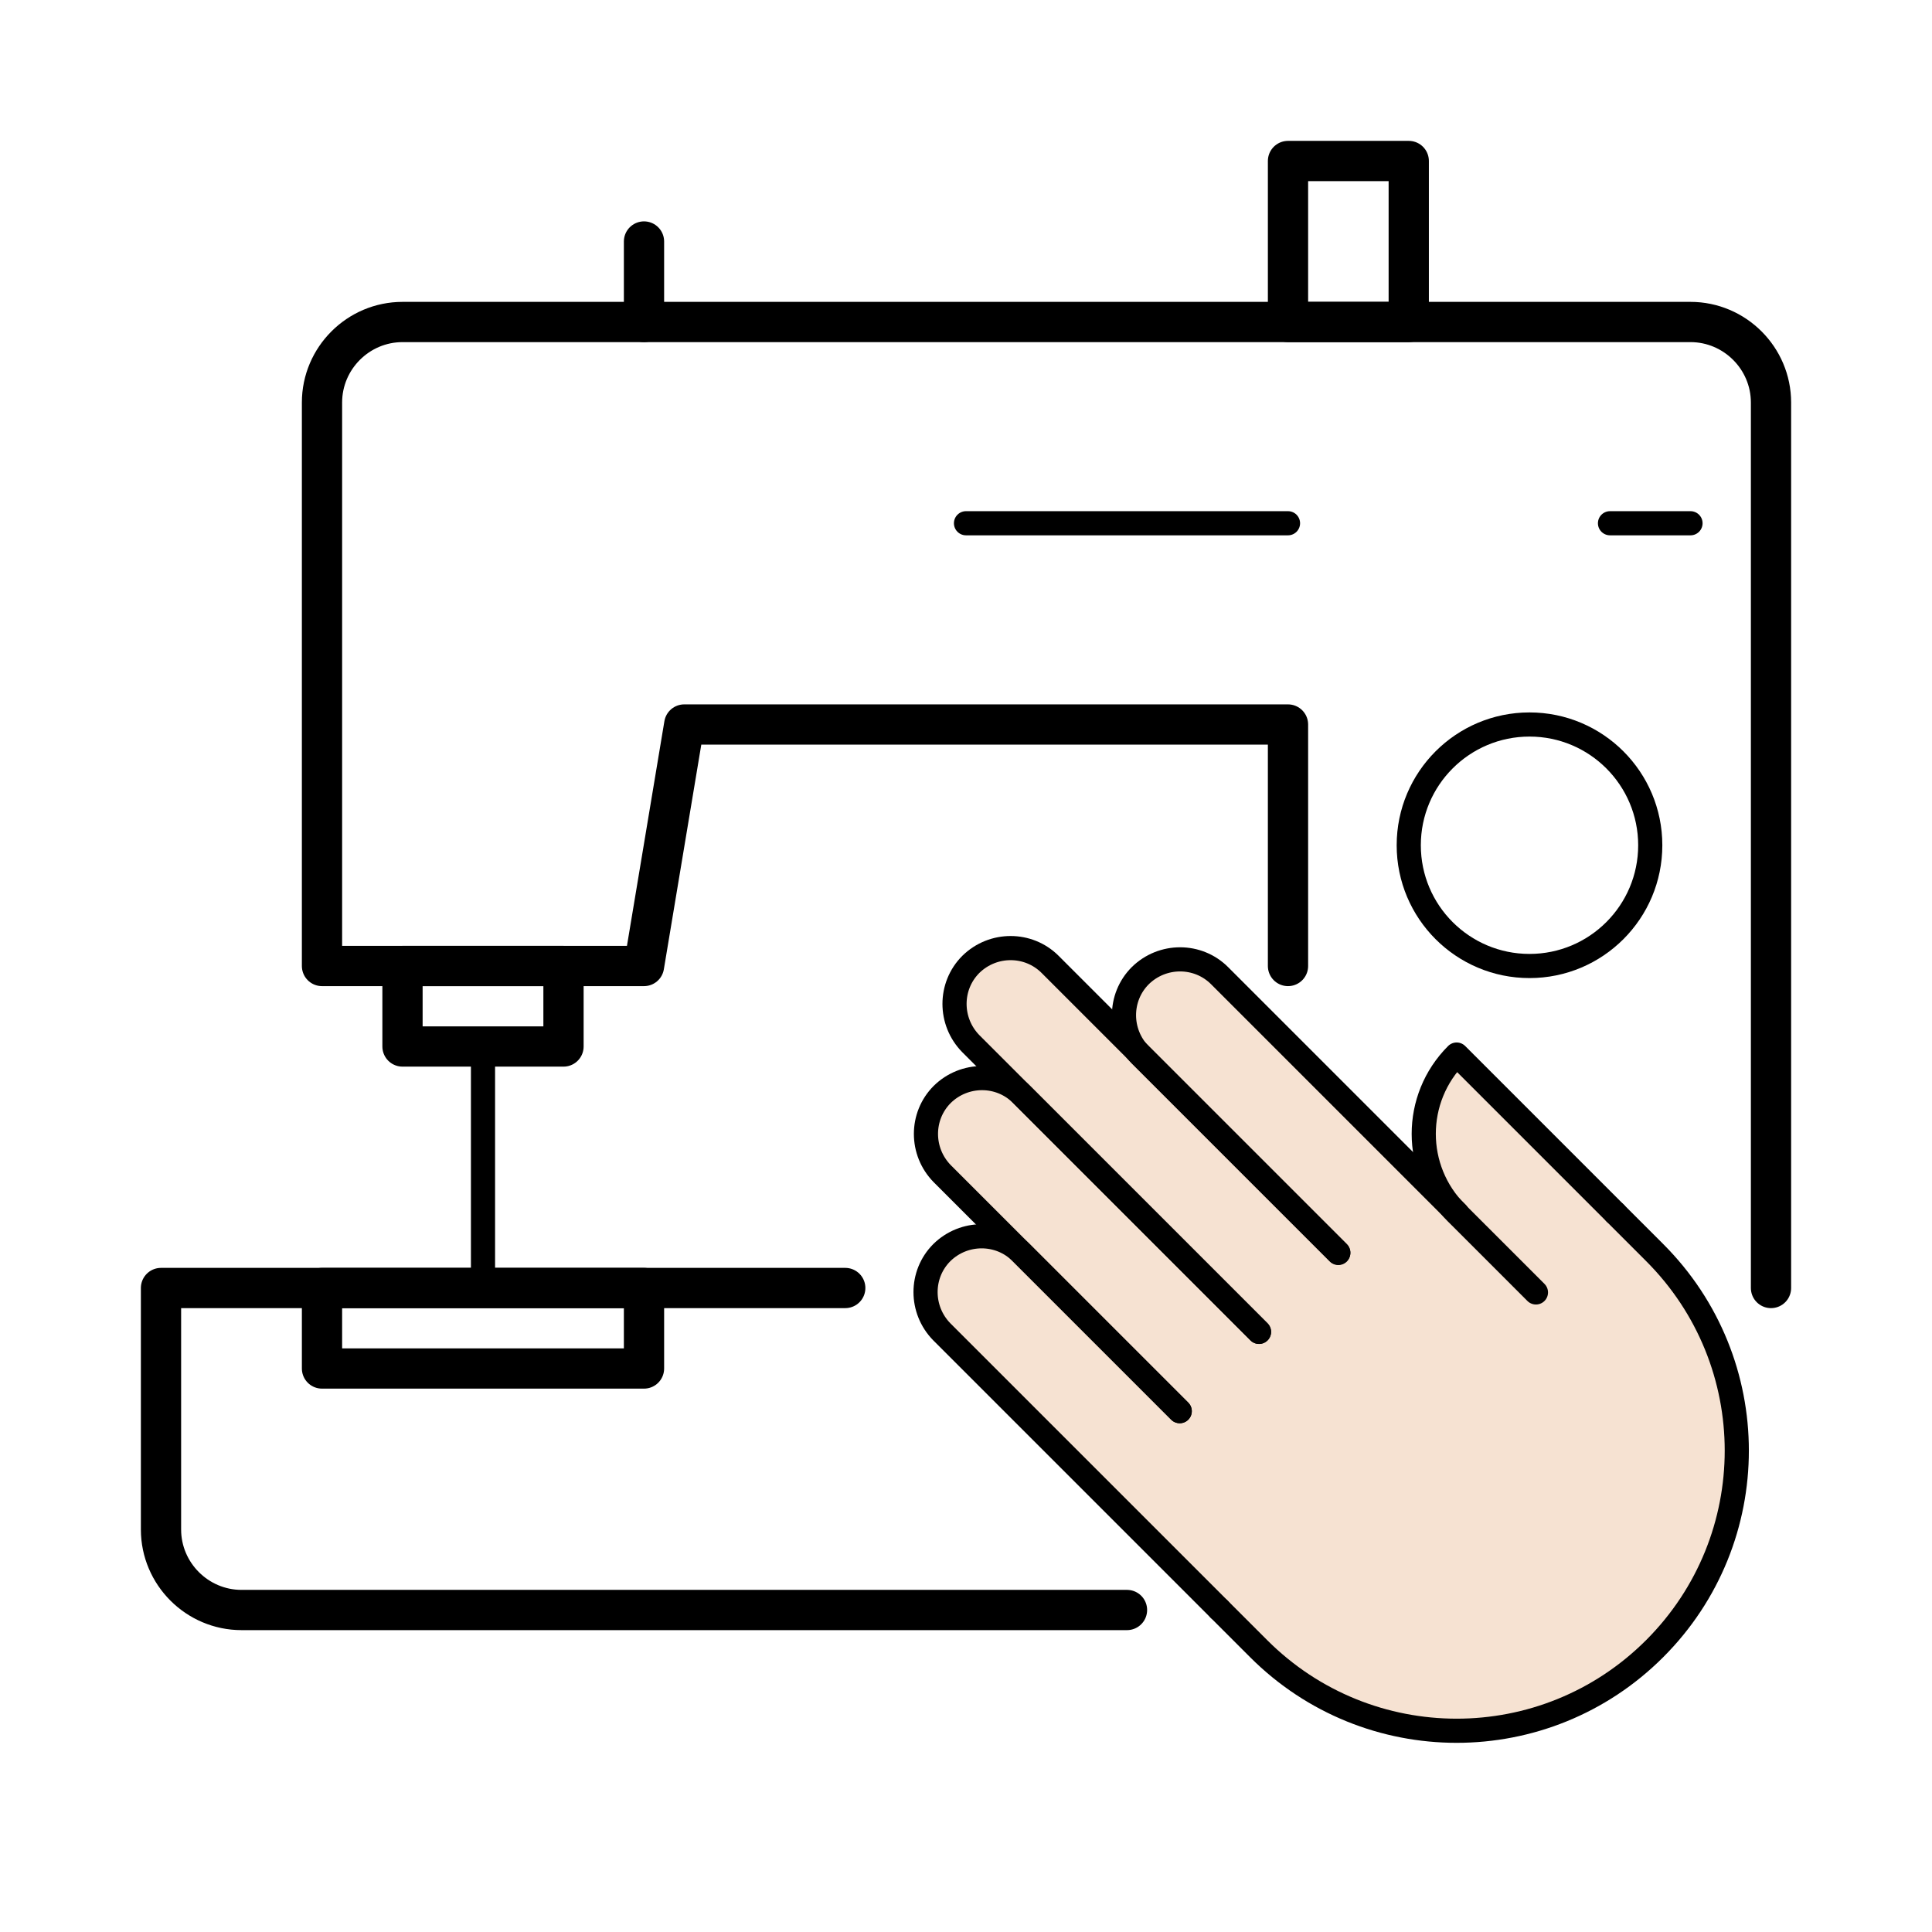 <?xml version="1.0" encoding="UTF-8"?>
<svg id="Layer_83" data-name="Layer 83" xmlns="http://www.w3.org/2000/svg" viewBox="0 0 48 48">
  <defs>
    <style>
      .cls-1 {
        fill: #f6e2d2;
        stroke-width: 0px;
      }

      .cls-1, .cls-2, .cls-3 {
        fill-rule: evenodd;
      }

      .cls-2, .cls-4, .cls-3, .cls-5 {
        fill: none;
        stroke: #000;
        stroke-linecap: round;
        stroke-linejoin: round;
      }

      .cls-3, .cls-5 {
        stroke-width: .6px;
      }
    </style>
  </defs>
  <path class="cls-2" d="m44,32V10c0-1.1-.9-2-2-2H10c-1.1,0-2,.9-2,2v14h8l1-6h15v6"/>
  <path class="cls-2" d="m21,32H4v6c0,1.1.9,2,2,2h22"/>
  <rect class="cls-4" x="10" y="24" width="4" height="2"/>
  <rect class="cls-4" x="8" y="32" width="8" height="2"/>
  <line class="cls-5" x1="12" y1="26" x2="12" y2="32"/>
  <line class="cls-4" x1="16" y1="8" x2="16" y2="6"/>
  <rect class="cls-4" x="32" y="4" width="3" height="4"/>
  <circle class="cls-5" cx="38" cy="21" r="3"/>
  <line class="cls-5" x1="32" y1="13" x2="24" y2="13"/>
  <line class="cls-5" x1="42" y1="13" x2="40" y2="13"/>
  <path class="cls-1" d="m25.4,27.16c-.54-.54-1.42-.54-1.97,0h0c-.54.54-.54,1.42,0,1.97l1.97,1.97c-.54-.54-1.42-.54-1.97,0h0c-.54.54-.54,1.42,0,1.97l6.89,6.89.98.98c2.72,2.72,7.12,2.72,9.84,0h0c2.72-2.72,2.72-7.12,0-9.84l-.98-.98s-3.94-3.94-3.94-3.94h0c-1.09,1.09-1.09,2.85,0,3.94h0s-5.9-5.9-5.9-5.9c-.54-.54-1.42-.54-1.97,0h0c-.54.54-.54,1.42,0,1.97l-2.24-2.24c-.54-.54-1.42-.54-1.97,0h0c-.54.54-.54,1.42,0,1.97l1.26,1.26Z"/>
  <g>
    <path class="cls-3" d="m33.25,31.12l-7.16-7.16c-.54-.54-1.42-.54-1.97,0h0c-.54.54-.54,1.42,0,1.97l7.16,7.16"/>
    <path class="cls-3" d="m31.28,33.09l-5.9-5.9c-.54-.54-1.42-.54-1.97,0h0c-.54.54-.54,1.42,0,1.97l5.9,5.9"/>
    <path class="cls-3" d="m29.31,35.06l-3.94-3.94c-.54-.54-1.42-.54-1.97,0h0c-.54.54-.54,1.42,0,1.97l6.89,6.89"/>
    <path class="cls-3" d="m36.2,30.14l-5.9-5.9c-.54-.54-1.42-.54-1.97,0h0c-.54.54-.54,1.42,0,1.97l4.92,4.92"/>
    <path class="cls-3" d="m40.13,30.14l-3.94-3.94h0c-1.09,1.09-1.09,2.85,0,3.94l1.97,1.97"/>
    <path class="cls-3" d="m30.29,39.98l.98.98c2.72,2.72,7.12,2.72,9.84,0h0c2.72-2.72,2.72-7.12,0-9.84l-.98-.98"/>
  </g>
</svg>